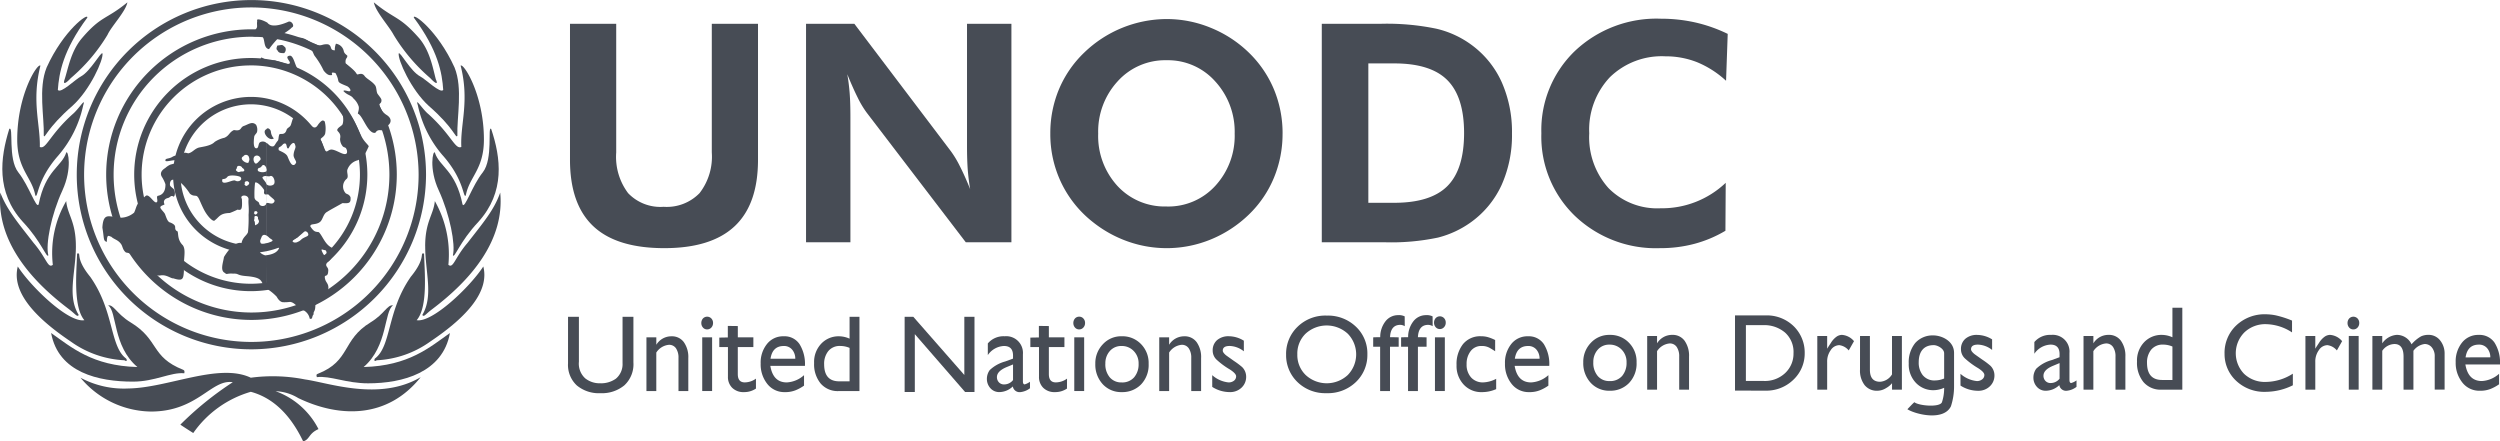 <svg xmlns="http://www.w3.org/2000/svg" viewBox="0 0 336.41 59.404"><defs><style>.a97f1acc-2ae0-49f4-b613-b1d4cd25c1bd,.fa17d707-6fd2-4df6-a9f6-6511c0517ac4{fill:#474c55;}.a97f1acc-2ae0-49f4-b613-b1d4cd25c1bd{fill-rule:evenodd;}</style></defs><g id="bf21bbea-72fa-40b8-984a-c0b7e54be3fa" data-name="Capa 2"><g id="a0b3a5bf-c9ea-46ac-b69d-60be31c31b7b" data-name="Capa 1"><path class="fa17d707-6fd2-4df6-a9f6-6511c0517ac4" d="M102,3.2V21.5q0,5.99-3.141,8.94T89.4,33.392q-6.429,0-9.563-2.952T76.7,21.5V3.2h6.22V20.513a8.111,8.111,0,0,0,1.6,5.476A6,6,0,0,0,89.3,27.828a6.142,6.142,0,0,0,4.841-1.847,8.017,8.017,0,0,0,1.641-5.468V3.2Z"/><path class="fa17d707-6fd2-4df6-a9f6-6511c0517ac4" d="M108.464,32.6V3.2h6.5l12.962,17.111a13.428,13.428,0,0,1,1.231,2.04c.445.875.912,1.91,1.39,3.1q-.217-1.308-.322-2.59c-.063-.858-.1-1.931-.1-3.214V3.2H136.1V32.6h-6.141L116.635,15.17a12.755,12.755,0,0,1-1.22-2.037c-.439-.877-.907-1.929-1.4-3.143.146.842.254,1.7.32,2.559s.1,1.954.1,3.264V32.6Z"/><path class="fa17d707-6fd2-4df6-a9f6-6511c0517ac4" d="M172.586,17.978a15.378,15.378,0,0,1-1.17,5.963,14.658,14.658,0,0,1-3.37,4.937,16.175,16.175,0,0,1-5.138,3.352,15.628,15.628,0,0,1-11.168.254,16.2,16.2,0,0,1-4.708-2.624,14.925,14.925,0,0,1-4.229-5.279,15.092,15.092,0,0,1-1.468-6.6,15.287,15.287,0,0,1,1.158-5.952,14.736,14.736,0,0,1,3.4-4.949,16.04,16.04,0,0,1,11.1-4.516,15.559,15.559,0,0,1,5.947,1.183,15.947,15.947,0,0,1,5.11,3.333,14.855,14.855,0,0,1,3.381,4.957,15.416,15.416,0,0,1,1.159,5.944m-15.6,9.806a8.552,8.552,0,0,0,6.563-2.8,9.934,9.934,0,0,0,2.59-7.014,10,10,0,0,0-2.621-7.023,8.511,8.511,0,0,0-6.532-2.845,8.6,8.6,0,0,0-6.594,2.837,9.979,9.979,0,0,0-2.619,7.031,9.944,9.944,0,0,0,2.578,7.033,8.643,8.643,0,0,0,6.635,2.777"/><path class="fa17d707-6fd2-4df6-a9f6-6511c0517ac4" d="M177.864,32.6V3.2h7.982a32.789,32.789,0,0,1,7.436.663,12.9,12.9,0,0,1,4.778,2.211,12.653,12.653,0,0,1,4.029,5.009,16.5,16.5,0,0,1,1.37,6.875,16.375,16.375,0,0,1-1.4,6.94,12.646,12.646,0,0,1-4.1,4.989,13.088,13.088,0,0,1-4.451,2.081,30.453,30.453,0,0,1-7.164.633h-8.483Zm6.265-5.311h3.476q4.918,0,7.161-2.25t2.247-7.129q0-4.86-2.247-7.121t-7.161-2.256h-3.476Z"/><path class="fa17d707-6fd2-4df6-a9f6-6511c0517ac4" d="M232.266,10.869a13.116,13.116,0,0,0-3.9-2.5,11.524,11.524,0,0,0-4.277-.792,10,10,0,0,0-7.454,2.81,10.281,10.281,0,0,0-2.78,7.551,10.244,10.244,0,0,0,2.58,7.361,9.207,9.207,0,0,0,7.033,2.727,12.449,12.449,0,0,0,8.751-3.426l-.039,6.453A16.39,16.39,0,0,1,228,32.812a17.76,17.76,0,0,1-4.607.58A15.778,15.778,0,0,1,211.9,29.027a14.815,14.815,0,0,1-4.488-11.094,14.751,14.751,0,0,1,4.5-11.06,15.993,15.993,0,0,1,11.6-4.355,20.954,20.954,0,0,1,4.6.5,20.26,20.26,0,0,1,4.376,1.542Z"/><path class="fa17d707-6fd2-4df6-a9f6-6511c0517ac4" d="M94.372,43.466a.919.919,0,0,1,.211-.6.782.782,0,0,1,1.134-.017.868.868,0,0,1,.234.626.889.889,0,0,1-.234.608.753.753,0,0,1-.563.244.722.722,0,0,1-.554-.244.9.9,0,0,1-.228-.616"/><path class="fa17d707-6fd2-4df6-a9f6-6511c0517ac4" d="M144.433,43.466a.916.916,0,0,1,.213-.6.738.738,0,0,1,.583-.252.726.726,0,0,1,.547.235.851.851,0,0,1,.234.626.871.871,0,0,1-.234.608.745.745,0,0,1-.56.244.726.726,0,0,1-.556-.244.909.909,0,0,1-.227-.616"/><path class="fa17d707-6fd2-4df6-a9f6-6511c0517ac4" d="M192.969,43.418a.916.916,0,0,1,.213-.6.775.775,0,0,1,1.128-.017.843.843,0,0,1,.234.625.855.855,0,0,1-.234.608.744.744,0,0,1-.559.245.723.723,0,0,1-.553-.245.894.894,0,0,1-.229-.617"/><path class="fa17d707-6fd2-4df6-a9f6-6511c0517ac4" d="M76.438,42.631H77.9v6.045a2.66,2.66,0,0,0,.855,2.24,3.11,3.11,0,0,0,1.946.661h.058a3.46,3.46,0,0,0,2.114-.617,2.546,2.546,0,0,0,.9-2.088V42.631h1.462v6.142a3.86,3.86,0,0,1-1.223,3.082A4.733,4.733,0,0,1,80.8,52.909a4.633,4.633,0,0,1-3.185-1.047,3.764,3.764,0,0,1-1.18-2.964Z"/><polygon class="fa17d707-6fd2-4df6-a9f6-6511c0517ac4" points="121.731 42.631 122.9 42.631 129.762 50.457 129.764 50.457 129.764 42.631 131.131 42.631 131.131 52.75 129.868 52.75 123.103 44.966 123.102 44.966 123.102 52.75 121.731 52.75 121.731 42.631"/><path class="fa17d707-6fd2-4df6-a9f6-6511c0517ac4" d="M173.062,47.689A5.047,5.047,0,0,1,174.575,44a5.338,5.338,0,0,1,3.96-1.533,5.429,5.429,0,0,1,3.912,1.484A4.937,4.937,0,0,1,184,47.689a5,5,0,0,1-1.543,3.717,5.419,5.419,0,0,1-3.962,1.5,5.349,5.349,0,0,1-3.91-1.5,5.005,5.005,0,0,1-1.521-3.721m1.51,0a3.734,3.734,0,0,0,1.127,2.782,4.166,4.166,0,0,0,5.664-.007,3.982,3.982,0,0,0,0-5.55,4.193,4.193,0,0,0-5.674-.013,3.725,3.725,0,0,0-1.117,2.788"/><path class="fa17d707-6fd2-4df6-a9f6-6511c0517ac4" d="M86.987,52.62V45.394h1.33v1a2.364,2.364,0,0,1,2.052-1.14,1.964,1.964,0,0,1,1.652.789,3.457,3.457,0,0,1,.6,2.146V52.62H91.3V48.172a2.219,2.219,0,0,0-.335-1.3A1.1,1.1,0,0,0,90,46.4a2.254,2.254,0,0,0-1.686,1.043V52.62Z"/><rect class="fa17d707-6fd2-4df6-a9f6-6511c0517ac4" x="94.495" y="45.393" width="1.33" height="7.226"/><path class="fa17d707-6fd2-4df6-a9f6-6511c0517ac4" d="M96.793,46.546l0-1.117,1.146-.021,0-1.551,1.356.018h-.011v1.519h2.092V46.7H99.281v3.641c0,.745.31,1.115.938,1.115a2.591,2.591,0,0,0,1.505-.505l0,1.336a2.812,2.812,0,0,1-1.624.477,2.128,2.128,0,0,1-1.572-.579,2.031,2.031,0,0,1-.574-1.486v-4H96.793Z"/><path class="fa17d707-6fd2-4df6-a9f6-6511c0517ac4" d="M138.648,46.546l0-1.117,1.148-.021,0-1.551,1.353.018h-.01v1.519h2.094V46.7h-2.094v3.641c0,.745.312,1.115.935,1.115a2.61,2.61,0,0,0,1.51-.505l-.007,1.336a2.8,2.8,0,0,1-1.622.477,2.126,2.126,0,0,1-1.571-.579,2.019,2.019,0,0,1-.573-1.486v-4h-1.163Z"/><path class="fa17d707-6fd2-4df6-a9f6-6511c0517ac4" d="M108.194,50.481v1.411a5.639,5.639,0,0,1-1.122.616,3.693,3.693,0,0,1-1.457.257,2.9,2.9,0,0,1-2.362-1.1,4.216,4.216,0,0,1-.894-2.746,3.977,3.977,0,0,1,.852-2.633,2.746,2.746,0,0,1,2.242-1.034,2.428,2.428,0,0,1,2.126,1.042,5.036,5.036,0,0,1,.737,2.936h-4.658c.249,1.484.984,2.23,2.211,2.23a3.773,3.773,0,0,0,2.325-.977m-1.177-2.211a1.861,1.861,0,0,0-.415-1.213,1.4,1.4,0,0,0-1.136-.5q-1.522,0-1.782,1.713Z"/><path class="fa17d707-6fd2-4df6-a9f6-6511c0517ac4" d="M114.322,45.568V42.626h1.33v10h-2.808a3.025,3.025,0,0,1-2.417-1.023,4.073,4.073,0,0,1-.876-2.749,3.559,3.559,0,0,1,.962-2.611,3.193,3.193,0,0,1,2.393-.99,3.507,3.507,0,0,1,1.416.32m-3.422,3.44q0,2.3,2.029,2.3h1.393v-4.5a3.193,3.193,0,0,0-1.227-.258,1.973,1.973,0,0,0-1.633.686,2.7,2.7,0,0,0-.562,1.765"/><path class="fa17d707-6fd2-4df6-a9f6-6511c0517ac4" d="M136.318,47.849c0-.864-.405-1.291-1.215-1.291a2.767,2.767,0,0,0-2.178,1.226V46.213a2.766,2.766,0,0,1,2.269-.964,2.248,2.248,0,0,1,2.453,2.429v3.633c0,.274.078.413.243.413a2.276,2.276,0,0,0,.705-.352l.007.871a2.559,2.559,0,0,1-1.293.522A.916.916,0,0,1,136.29,52a2.667,2.667,0,0,1-1.8.761,1.567,1.567,0,0,1-1.216-.522A1.839,1.839,0,0,1,132.8,51a2,2,0,0,1,.383-1.2,4.864,4.864,0,0,1,2.072-1.156l1.06-.387Zm0,1.191-.823.34c-.894.368-1.344.818-1.344,1.362a1,1,0,0,0,.269.706.928.928,0,0,0,.706.283,1.52,1.52,0,0,0,1.192-.587Z"/><rect class="fa17d707-6fd2-4df6-a9f6-6511c0517ac4" x="144.559" y="45.393" width="1.33" height="7.226"/><path class="fa17d707-6fd2-4df6-a9f6-6511c0517ac4" d="M147.39,48.95a3.667,3.667,0,0,1,1.015-2.625,3.339,3.339,0,0,1,2.547-1.076,3.462,3.462,0,0,1,2.58,1.043,3.622,3.622,0,0,1,1.033,2.658,3.785,3.785,0,0,1-1.026,2.788,3.5,3.5,0,0,1-2.587,1.026A3.359,3.359,0,0,1,148.39,51.7a3.881,3.881,0,0,1-1-2.748m1.35-.021a2.713,2.713,0,0,0,.6,1.852,2.018,2.018,0,0,0,1.581.678,2.111,2.111,0,0,0,1.694-.69,2.68,2.68,0,0,0,.6-1.819,2.356,2.356,0,0,0-.662-1.723,2.186,2.186,0,0,0-1.629-.67,2.014,2.014,0,0,0-1.581.678,2.45,2.45,0,0,0-.6,1.694"/><path class="fa17d707-6fd2-4df6-a9f6-6511c0517ac4" d="M155.992,52.62V45.394h1.33v1a2.361,2.361,0,0,1,2.048-1.14,1.968,1.968,0,0,1,1.655.789,3.451,3.451,0,0,1,.6,2.146V52.62H160.3V48.172a2.211,2.211,0,0,0-.335-1.3,1.1,1.1,0,0,0-.958-.474,2.243,2.243,0,0,0-1.684,1.043V52.62Z"/><path class="fa17d707-6fd2-4df6-a9f6-6511c0517ac4" d="M163.12,50.482a3.881,3.881,0,0,0,2.195.977,1.147,1.147,0,0,0,.732-.229.73.73,0,0,0,.291-.594c0-.248-.278-.551-.831-.912a10.272,10.272,0,0,1-1.77-1.3,1.671,1.671,0,0,1-.552-1.24,1.789,1.789,0,0,1,.592-1.418,2.341,2.341,0,0,1,1.6-.52,3.9,3.9,0,0,1,2,.6v1.427a3.235,3.235,0,0,0-1.905-.719c-.623,0-.932.207-.932.631,0,.171.152.384.451.633q.149.109,1.043.744a10.77,10.77,0,0,1,1.109.829,1.821,1.821,0,0,1,.545,1.3,1.97,1.97,0,0,1-.626,1.479,2.205,2.205,0,0,1-1.582.593,4.388,4.388,0,0,1-2.356-.7Z"/><path class="fa17d707-6fd2-4df6-a9f6-6511c0517ac4" d="M184.783,45.394s.428-.02.946-.02a3.427,3.427,0,0,1,.687-2.112,2.136,2.136,0,0,1,1.705-.855,1.77,1.77,0,0,1,.9.166l.008,1.323a1.18,1.18,0,0,0-.591-.183c-.873,0-1.34.556-1.389,1.661.477,0,1.164.02,1.164.02v1.264h-1.169V52.62h-1.328V46.658h-.935Z"/><path class="fa17d707-6fd2-4df6-a9f6-6511c0517ac4" d="M188.538,45.394s.426-.02.945-.02a3.426,3.426,0,0,1,.686-2.112,2.136,2.136,0,0,1,1.707-.855,1.773,1.773,0,0,1,.9.166l.01,1.323a1.219,1.219,0,0,0-.595-.183c-.875,0-1.34.556-1.39,1.661.476,0,1.165.02,1.165.02v1.264H190.8V52.62h-1.328V46.658h-.933Z"/><rect class="fa17d707-6fd2-4df6-a9f6-6511c0517ac4" x="193.093" y="45.393" width="1.33" height="7.226"/><path class="fa17d707-6fd2-4df6-a9f6-6511c0517ac4" d="M201.331,50.971l0,1.39a4.713,4.713,0,0,1-1.934.405,3.2,3.2,0,0,1-2.437-1.015,3.644,3.644,0,0,1-.96-2.627,4.338,4.338,0,0,1,.857-2.806,2.974,2.974,0,0,1,2.45-1.07,3.223,3.223,0,0,1,.937.127,5.713,5.713,0,0,1,.949.381l0,1.51c-.169-.116-.408-.262-.717-.444a2.127,2.127,0,0,0-1.1-.265,1.765,1.765,0,0,0-1.486.7,2.759,2.759,0,0,0-.537,1.75,2.544,2.544,0,0,0,.611,1.793,2.107,2.107,0,0,0,1.613.657,4.028,4.028,0,0,0,1.764-.488"/><path class="fa17d707-6fd2-4df6-a9f6-6511c0517ac4" d="M208.357,50.481v1.411a5.654,5.654,0,0,1-1.124.616,3.679,3.679,0,0,1-1.453.257,2.894,2.894,0,0,1-2.364-1.1,4.218,4.218,0,0,1-.9-2.746,4.014,4.014,0,0,1,.849-2.633,2.765,2.765,0,0,1,2.245-1.034,2.439,2.439,0,0,1,2.13,1.042,5.036,5.036,0,0,1,.735,2.936h-4.658c.247,1.484.985,2.23,2.213,2.23a3.777,3.777,0,0,0,2.323-.977m-1.18-2.211a1.865,1.865,0,0,0-.413-1.213,1.4,1.4,0,0,0-1.137-.5q-1.517,0-1.78,1.713Z"/><path class="fa17d707-6fd2-4df6-a9f6-6511c0517ac4" d="M233.469,52.564V42.445h4.03a5.18,5.18,0,0,1,3.918,1.5,4.962,4.962,0,0,1,1.431,3.562,4.854,4.854,0,0,1-1.5,3.57,5.207,5.207,0,0,1-3.849,1.489Zm1.464-1.3h2.427a3.958,3.958,0,0,0,2.872-1.076,3.558,3.558,0,0,0,1.109-2.65,3.5,3.5,0,0,0-1.136-2.785,4.324,4.324,0,0,0-2.969-1h-2.3Z"/><path class="fa17d707-6fd2-4df6-a9f6-6511c0517ac4" d="M308.425,43.136v1.593a6.616,6.616,0,0,0-3.486-1.108,4.068,4.068,0,0,0-2.925,1.108,3.98,3.98,0,0,0-.039,5.575,4.035,4.035,0,0,0,2.933,1.089,6.85,6.85,0,0,0,3.627-1.11l0,1.562a8.279,8.279,0,0,1-3.587.88,5.515,5.515,0,0,1-4.082-1.519,4.9,4.9,0,0,1-1.521-3.576,5.07,5.07,0,0,1,1.573-3.84,5.559,5.559,0,0,1,4-1.5,7.468,7.468,0,0,1,1.289.138,13.425,13.425,0,0,1,2.22.712"/><path class="fa17d707-6fd2-4df6-a9f6-6511c0517ac4" d="M213.05,48.766a3.67,3.67,0,0,1,1.014-2.625,3.35,3.35,0,0,1,2.548-1.076,3.457,3.457,0,0,1,2.578,1.045,3.6,3.6,0,0,1,1.034,2.656,3.778,3.778,0,0,1-1.027,2.787,3.487,3.487,0,0,1-2.585,1.027,3.355,3.355,0,0,1-2.561-1.068,3.873,3.873,0,0,1-1-2.746m1.351-.021A2.716,2.716,0,0,0,215,50.6a2.014,2.014,0,0,0,1.58.678,2.118,2.118,0,0,0,1.7-.689,2.693,2.693,0,0,0,.595-1.82,2.354,2.354,0,0,0-.66-1.724,2.191,2.191,0,0,0-1.632-.67,2.005,2.005,0,0,0-1.58.679,2.456,2.456,0,0,0-.6,1.694"/><path class="fa17d707-6fd2-4df6-a9f6-6511c0517ac4" d="M221.652,52.435V45.21h1.328V46.2a2.364,2.364,0,0,1,2.054-1.138,1.965,1.965,0,0,1,1.65.789,3.465,3.465,0,0,1,.6,2.146v4.435H225.96V47.989a2.217,2.217,0,0,0-.335-1.3,1.1,1.1,0,0,0-.96-.474,2.241,2.241,0,0,0-1.685,1.043v5.176Z"/><path class="fa17d707-6fd2-4df6-a9f6-6511c0517ac4" d="M244.543,52.435V45.21h1.327v1.715c.091-.157.26-.421.512-.8a2.836,2.836,0,0,1,.77-.834,1.317,1.317,0,0,1,.706-.228,2.336,2.336,0,0,1,1.624.846l-.71,1.248a1.975,1.975,0,0,0-1.273-.712,1.4,1.4,0,0,0-1.14.659,2.6,2.6,0,0,0-.489,1.608v3.721Z"/><path class="fa17d707-6fd2-4df6-a9f6-6511c0517ac4" d="M250.293,45.21h1.329v4.55q0,1.613,1.373,1.611a2.033,2.033,0,0,0,1.6-.988V45.21h1.331v7.224H254.6v-.868a2.794,2.794,0,0,1-.792.652,2.276,2.276,0,0,1-1.193.363,2.1,2.1,0,0,1-1.7-.753,3.206,3.206,0,0,1-.625-2.1Z"/><path class="fa17d707-6fd2-4df6-a9f6-6511c0517ac4" d="M263.807,50.3a3.91,3.91,0,0,0,2.2.976,1.109,1.109,0,0,0,.725-.231.719.719,0,0,0,.292-.592c0-.247-.276-.552-.83-.908a10.623,10.623,0,0,1-1.771-1.3,1.674,1.674,0,0,1-.546-1.24,1.793,1.793,0,0,1,.589-1.418,2.334,2.334,0,0,1,1.6-.52,3.9,3.9,0,0,1,2,.6V47.09a3.234,3.234,0,0,0-1.9-.718c-.625,0-.935.206-.935.631,0,.172.151.385.45.634.1.076.445.32,1.044.743a10.2,10.2,0,0,1,1.109.833,1.8,1.8,0,0,1,.546,1.3,1.974,1.974,0,0,1-.626,1.479,2.2,2.2,0,0,1-1.582.593,4.37,4.37,0,0,1-2.359-.7Z"/><path class="fa17d707-6fd2-4df6-a9f6-6511c0517ac4" d="M277.145,47.665q0-1.293-1.215-1.293a2.78,2.78,0,0,0-2.18,1.229V46.029a2.77,2.77,0,0,1,2.266-.964,2.247,2.247,0,0,1,2.458,2.429v3.632c0,.275.08.413.238.413a2.236,2.236,0,0,0,.712-.351l0,.869a2.525,2.525,0,0,1-1.3.524.913.913,0,0,1-1.014-.759,2.675,2.675,0,0,1-1.8.759,1.55,1.55,0,0,1-1.215-.524,1.814,1.814,0,0,1-.471-1.243,2.011,2.011,0,0,1,.383-1.2,4.825,4.825,0,0,1,2.07-1.156l1.062-.388Zm0,1.191-.823.345q-1.346.541-1.344,1.359a.993.993,0,0,0,.266.7.933.933,0,0,0,.709.283,1.527,1.527,0,0,0,1.192-.587Z"/><path class="fa17d707-6fd2-4df6-a9f6-6511c0517ac4" d="M280.367,52.435V45.21h1.326V46.2a2.368,2.368,0,0,1,2.054-1.138,1.968,1.968,0,0,1,1.651.789A3.459,3.459,0,0,1,286,48v4.435h-1.33V47.989a2.217,2.217,0,0,0-.335-1.3,1.1,1.1,0,0,0-.957-.474,2.252,2.252,0,0,0-1.688,1.043v5.176Z"/><path class="fa17d707-6fd2-4df6-a9f6-6511c0517ac4" d="M292.33,45.386V41.41h1.332V52.435h-2.811a3.017,3.017,0,0,1-2.416-1.021,4.079,4.079,0,0,1-.87-2.749,3.57,3.57,0,0,1,.956-2.611,3.2,3.2,0,0,1,2.391-.99,3.5,3.5,0,0,1,1.418.322m-3.419,3.437q0,2.3,2.024,2.307h1.395v-4.5a3.243,3.243,0,0,0-1.226-.259,1.988,1.988,0,0,0-1.635.688,2.7,2.7,0,0,0-.558,1.764"/><path class="fa17d707-6fd2-4df6-a9f6-6511c0517ac4" d="M260.2,52.505a3.191,3.191,0,0,1-2.393-.993,3.559,3.559,0,0,1-.959-2.609,4.074,4.074,0,0,1,.874-2.748,3.134,3.134,0,0,1,2.416-1.022c1.158,0,2.808.757,2.808,2.351v4.449a8.549,8.549,0,0,1-.423,2.744c-1,2.036-4.815,1.064-5.857.389.375-.377.554-.6.938-.945.577.482,3.394.734,3.708.013a5.879,5.879,0,0,0,.3-1.954,3.476,3.476,0,0,1-1.416.325m-1.445-2a1.992,1.992,0,0,0,1.634.688,3.2,3.2,0,0,0,1.227-.26V47.545c0-.655-.958-1.117-1.395-1.1-1.247-.013-2.026.768-2.026,2.3a2.708,2.708,0,0,0,.56,1.764"/><path class="fa17d707-6fd2-4df6-a9f6-6511c0517ac4" d="M310.228,52.435V45.21h1.327v1.715c.089-.157.258-.421.51-.8a2.864,2.864,0,0,1,.771-.834,1.328,1.328,0,0,1,.707-.228,2.325,2.325,0,0,1,1.622.846l-.707,1.248a1.975,1.975,0,0,0-1.273-.712,1.4,1.4,0,0,0-1.141.659,2.6,2.6,0,0,0-.489,1.608v3.721Z"/><rect class="fa17d707-6fd2-4df6-a9f6-6511c0517ac4" x="316.062" y="45.209" width="1.328" height="7.225"/><path class="fa17d707-6fd2-4df6-a9f6-6511c0517ac4" d="M319.238,45.21h1.328V46.2a2.594,2.594,0,0,1,1.941-1.138,2.184,2.184,0,0,1,2,1.268,4.848,4.848,0,0,1,1.284-1.071,2.367,2.367,0,0,1,.94-.2,1.96,1.96,0,0,1,1.625.751,2.8,2.8,0,0,1,.6,1.813v4.805h-1.331V47.993a1.839,1.839,0,0,0-.392-1.249,1.219,1.219,0,0,0-.959-.452,2.209,2.209,0,0,0-1.515.912v5.23h-1.328V47.993c0-1.132-.409-1.7-1.221-1.7a2.055,2.055,0,0,0-1.644.912v5.23h-1.328Z"/><path class="fa17d707-6fd2-4df6-a9f6-6511c0517ac4" d="M336.286,50.3V51.71a5.731,5.731,0,0,1-1.122.616,3.7,3.7,0,0,1-1.451.255,2.887,2.887,0,0,1-2.366-1.1,4.218,4.218,0,0,1-.9-2.742A4.016,4.016,0,0,1,331.3,46.1a2.772,2.772,0,0,1,2.243-1.034,2.442,2.442,0,0,1,2.132,1.042,5.049,5.049,0,0,1,.735,2.934h-4.658q.371,2.229,2.213,2.232a3.786,3.786,0,0,0,2.321-.975m-1.179-2.213a1.853,1.853,0,0,0-.411-1.212,1.4,1.4,0,0,0-1.135-.5c-1.017,0-1.609.573-1.783,1.715Z"/><path class="fa17d707-6fd2-4df6-a9f6-6511c0517ac4" d="M315.894,43.468a.9.9,0,0,1,.213-.6.776.776,0,0,1,1.13-.016.854.854,0,0,1,.232.627.864.864,0,0,1-.232.606.755.755,0,0,1-.563.244.729.729,0,0,1-.554-.244.9.9,0,0,1-.226-.617"/><path class="fa17d707-6fd2-4df6-a9f6-6511c0517ac4" d="M33.821,47.007A23.5,23.5,0,1,1,57.329,23.5,23.565,23.565,0,0,1,33.821,47.007ZM33.821,1A22.506,22.506,0,1,0,56.33,23.5,22.562,22.562,0,0,0,33.821,1Z"/><path class="fa17d707-6fd2-4df6-a9f6-6511c0517ac4" d="M33.821,43.05A19.553,19.553,0,1,1,53.394,23.5,19.574,19.574,0,0,1,33.821,43.05Zm0-38.107A18.555,18.555,0,1,0,52.4,23.5,18.575,18.575,0,0,0,33.821,4.943Z"/><path class="fa17d707-6fd2-4df6-a9f6-6511c0517ac4" d="M33.823,39.18A15.687,15.687,0,1,1,49.433,23.5,15.7,15.7,0,0,1,33.823,39.18Zm0-30.376A14.689,14.689,0,1,0,48.435,23.5,14.7,14.7,0,0,0,33.823,8.8Z"/><path class="fa17d707-6fd2-4df6-a9f6-6511c0517ac4" d="M33.821,34.018A10.489,10.489,0,1,1,44.268,23.5,10.527,10.527,0,0,1,33.821,34.018Zm0-19.98a9.491,9.491,0,1,0,9.448,9.46A9.5,9.5,0,0,0,33.821,14.038Z"/><line class="fa17d707-6fd2-4df6-a9f6-6511c0517ac4" x1="33.822" y1="0.501" x2="33.822" y2="46.664"/><line class="fa17d707-6fd2-4df6-a9f6-6511c0517ac4" x1="17.429" y1="7.097" x2="50.153" y2="39.891"/><line class="fa17d707-6fd2-4df6-a9f6-6511c0517ac4" x1="10.682" y1="23.497" x2="56.989" y2="23.497"/><line class="fa17d707-6fd2-4df6-a9f6-6511c0517ac4" x1="17.429" y1="39.891" x2="50.153" y2="7.097"/><path class="a97f1acc-2ae0-49f4-b613-b1d4cd25c1bd" d="M37.321,6.129c-.08.211-.207.492.016.642.156.349.395.387.9.375A.658.658,0,0,0,38.4,6.4c-.489-.494-.393-.332-1.082-.273"/><path class="a97f1acc-2ae0-49f4-b613-b1d4cd25c1bd" d="M38.73,2.96c.508-.293.97.587.56.722-.425.461-1.055.743-1.664,1.266A12.475,12.475,0,0,0,36.2,6.613c-.732-.12-.534-1.184-.825-1.593-.284-.387-1.027.105-1.44-.213,0-.678.405-.564.644-1.133.053-.2-.039-.47.039-.87-.174-.291.411-.28,1.354.24.6.836,2.344.088,2.756-.084"/><path class="a97f1acc-2ae0-49f4-b613-b1d4cd25c1bd" d="M42.348,5.887c.927.464.9-.011,1.8.077.6.236.149.806.912.806a1.926,1.926,0,0,1,.146-.887,1.258,1.258,0,0,1,1.057,1.011c.079.313.286.418.474.6.03.379-.312.275-.227,1.028.327.275,1.356,1.047,1.5,1.478.168.11.673-.329,1.057.235.288.387.995.685,1.419,1.26.207.3.143.878.325,1.137.28.4.56.668.517.9,0,.432-.373.369-.24.661A2.122,2.122,0,0,0,52,15.455c.727.435.744,1.086.08,1.515-.5,1.123-1.046.068-1.574.9-.98.209-1.671-2.262-2.312-2.554-.128-.041.158-.438.083-.955a2.434,2.434,0,0,0-.709-1.1c-.338-.49-.731-.387-1.333-.976-.067-.244.532-.008.74,0,.416.011.04-.556-.3-.7-1.7-.683-.787-.421-1.536-1.756-.987-.246-.047.362-.71.281-.064.015-.4.008-.88-.619a10.7,10.7,0,0,0-1.136-1.878c-.243-.265-.288-.74-.566-.935a13.393,13.393,0,0,1-1.927-1.549c1.122-.306,1.81.762,2.424.762"/><path class="a97f1acc-2ae0-49f4-b613-b1d4cd25c1bd" d="M36.851,18.622c-.635.473-1.72-.912-1-1.236.149-.288.575,0,.605.358a1.484,1.484,0,0,0,.391.878"/><path class="a97f1acc-2ae0-49f4-b613-b1d4cd25c1bd" d="M26.005,58.269a14.289,14.289,0,0,1,7.745-5.547c2.819.761,5.238,2.884,7.05,6.682.921-.3.7-1.059,2.057-1.663a10.473,10.473,0,0,0-5.771-5.1,6.282,6.282,0,0,1,3.045.924c5.535,2.662,11.994,2.807,16.481-2.813-5.547,3.276-12.386.75-15.568.307a22.259,22.259,0,0,0-7.294-.232c-4.3-2.044-11.151,1.369-16.464,1.448a12.367,12.367,0,0,1-6.457-1.448,12.538,12.538,0,0,0,9.481,4.552c6.3,0,8.132-4.406,11.014-3.946a43.474,43.474,0,0,0-7.055,5.708c.3.221,1.736,1.13,1.736,1.13"/><path class="a97f1acc-2ae0-49f4-b613-b1d4cd25c1bd" d="M49.85,43.388c-3.868,2.356-2.648,5.165-7.067,6.905-.232.084-.232.157-.146.457,1.822-.213,3.945.832,6.9.832,4.638,0,10.042-1.439,11.009-6.769-2.713,1.913-5.532,4.417-11.612,4.576,3.271-2.808,2.736-7.514,3.96-8.293-.771-.143-1.145,1.148-3.045,2.292"/><path class="a97f1acc-2ae0-49f4-b613-b1d4cd25c1bd" d="M55.242,37.3c-3.181,4.578-2.568,9.284-4.787,10.942-.15.238-.074.462.232.238A13.429,13.429,0,0,0,57.9,45.96c5.086-3.411,7.966-6.817,7.136-10.1-1.83,2.817-6.912,7.611-8.967,7.224,1.531-1.757,1.065-6.452.995-8.959-.678-.167.38.517-1.826,3.169"/><path class="a97f1acc-2ae0-49f4-b613-b1d4cd25c1bd" d="M57.217,33.137c0,3.5,1.136,6.674-.389,9.25.239.311.389-.069,1.3-.76,5.231-3.941,9.8-9.262,9.183-15.711-.831,2.359-2.273,4.023-4.4,6.771-1.749,2.042-1.9,3.487-2.575,2.949a14.565,14.565,0,0,0-1.824-8.579c-.164,1.835-1.3,2.723-1.3,6.08"/><path class="a97f1acc-2ae0-49f4-b613-b1d4cd25c1bd" d="M59.038,25.612c1.508,3.281,2.271,7.3,1.905,8.746.224.446.912-1.83,3.422-4.493,3.645-4.024,3.032-8.647,1.728-12.518-.518-.464.307,4.023-1.128,5.846-1.452,1.812-2.435,5-2.725,4.31-.931-4.614-3.118-5.056-3.723-6.973-.237-.371-.842,2.134.521,5.082"/><path class="a97f1acc-2ae0-49f4-b613-b1d4cd25c1bd" d="M59.581,20.916c2.949,3.336,2.724,5.842,3.1,5.382.458-2.5,2.437-3.49,2.437-7.519,0-6.07-2.753-10.323-3.133-9.946,1.221,4.8-.073,7.906.094,10.94-.837.385-1.315-1.592-4.409-4.4-.847-.683-1.829-2.364-1.447-1.226a15.094,15.094,0,0,0,3.353,6.768"/><path class="a97f1acc-2ae0-49f4-b613-b1d4cd25c1bd" d="M57.675,14.229c3.491,3.037,3.634,4.483,3.873,4.038-.091-2.51.757-6.382-.382-9.185-2.275-5.017-5.693-7.464-5.472-6.7,3.274,4.414,3.8,7.45,3.947,9.717-.361.544-2.351-1.433-3.107-1.823-1.292-.689-2.658-3.328-2.881-3.1-.152.832,1.67,4.923,4.022,7.051"/><path class="a97f1acc-2ae0-49f4-b613-b1d4cd25c1bd" d="M57.9,10.514c.613.673,1.133.985.748.154-.373-1.374-.748-3.716-2.19-5.467C53.724,2.081,53.2,2.688,50.305.317c.234,1.244,2.045,3.206,2.658,4.365A23.969,23.969,0,0,0,57.9,10.514"/><path class="a97f1acc-2ae0-49f4-b613-b1d4cd25c1bd" d="M17.587,43.388c3.87,2.356,2.652,4.624,7.059,6.372.155.076.223.149.155.469-1.826-.169-3.946,1.125-6.91,1.125-4.631,0-10.032-1.211-11.012-6.541,2.733,1.913,5.535,4.417,11.612,4.576-3.337-2.808-2.733-7.514-3.94-8.293.749-.143,1.139,1.148,3.036,2.292"/><path class="a97f1acc-2ae0-49f4-b613-b1d4cd25c1bd" d="M12.178,37.3c3.2,4.578,2.589,9.284,4.786,10.942.18.238.1.462-.213.238A13.455,13.455,0,0,1,9.524,45.96c-5.078-3.411-7.969-6.817-7.13-10.1,1.834,2.817,6.848,7.611,8.959,7.224-1.513-1.757-1.064-6.452-.98-8.959.684-.167-.387.517,1.805,3.169"/><path class="a97f1acc-2ae0-49f4-b613-b1d4cd25c1bd" d="M10.212,33.137c0,3.5-1.216,6.674.384,9.25-.223.311-.384-.069-1.286-.76C4.057,37.686-.485,32.365.042,25.916c.912,2.359,2.352,4.023,4.48,6.771,1.753,2.042,1.9,3.487,2.588,2.949a13.9,13.9,0,0,1,1.8-8.579c.158,1.835,1.3,2.723,1.3,6.08"/><path class="a97f1acc-2ae0-49f4-b613-b1d4cd25c1bd" d="M8.406,25.612c-1.526,3.281-2.294,7.3-1.9,8.746-.231.446-.92-1.83-3.422-4.493C-.571,25.841.04,21.218,1.248,17.347c.62-.464-.228,4.023,1.219,5.846S4.9,28.19,5.2,27.5c.91-4.614,3.111-5.056,3.713-6.973.236-.371.847,2.134-.509,5.082"/><path class="a97f1acc-2ae0-49f4-b613-b1d4cd25c1bd" d="M7.858,20.916C4.9,24.252,5.127,26.758,4.753,26.3c-.465-2.5-2.435-3.49-2.435-7.519,0-6.07,2.733-10.323,3.121-9.946-1.211,4.8,0,7.906-.081,10.94.842.385,1.293-1.592,4.4-4.4.834-.683,1.816-2.364,1.444-1.226a15.214,15.214,0,0,1-3.348,6.768"/><path class="a97f1acc-2ae0-49f4-b613-b1d4cd25c1bd" d="M9.762,14.229c-3.487,3.037-3.72,4.483-3.873,4.038.083-2.51-.762-6.382.386-9.185,2.269-5.017,5.687-7.464,5.469-6.7C8.47,6.8,7.944,9.834,7.783,12.1c.392.544,2.363-1.433,3.119-1.823,1.276-.689,2.658-3.328,2.888-3.1.158.832-1.672,4.923-4.028,7.051"/><path class="a97f1acc-2ae0-49f4-b613-b1d4cd25c1bd" d="M9.524,10.514c-.61.673-1.117.985-.824.154.45-1.374.824-3.716,2.274-5.467,2.648-3.12,3.281-2.513,6.17-4.884C16.909,1.561,15,3.523,14.471,4.682a23.545,23.545,0,0,1-4.947,5.832"/><path class="a97f1acc-2ae0-49f4-b613-b1d4cd25c1bd" d="M35.826,38.784a3.842,3.842,0,0,0,.336.234,6.543,6.543,0,0,1,1.07.907c.19.358.5.742.874.742a5.427,5.427,0,0,0,.89-.041c.7.016,1.136.993,1.9,1.153a1.572,1.572,0,0,1,.779,1.1c.457.151.253-.346.535-.584-.078-.453.227-.266.227-1.251.322-.454,1.442-.906,1.743-2.153.088-.829-.421-.829-.475-1.6-.014-.354.421.028.459-.775.1-.644-.511-.589-.163-1.2.59-.379.873-.837.663-1.975-.959-.47-1.219-1.542-1.757-2.1-.421-.076-.6.039-1.133-.749-.142-.462.684-.171,1.265-.608.419-.312.435-1.11,1-1.387.3-.208,1.575-.892,2.045-1.167.891.054,1.154.024,1.083-.8-.244-.485-.567-.368-.712-.6a1.339,1.339,0,0,1,.2-1.869c.323-.29-.069-.93.118-1.3a1.968,1.968,0,0,1,1.338-1.186c.842-.292,1.179-1.19,1.506-1.874v-.007c-.02-.183-.633-.617-1.005-1.411-.628-1.307-1.52-3.332-1.975-3.093a18.012,18.012,0,0,0-4.664-4.58,11.088,11.088,0,0,0-1.759-.94c-.186-.084-.155-.37-.313-.67-.261-.52-.461-1.554-.912-1.508-.863.122.316.866-.058,1.071-.358.2-1.8-.5-2.128-.444a2.115,2.115,0,0,1-.972-.086v.631c.328.12.864-.089,1.261.081.694.27.985-.036,1.636.423a4.988,4.988,0,0,0,1.13.449,11.48,11.48,0,0,1,1.845.97c1.084.7,1.9.951,2.463,2,.315.554,1.355,1.055,1.708,2.032.537,1.423.234,2.141.176,2.177-.216.223-.556.367-.66.642s.562.372.374,1.226a1.513,1.513,0,0,0,.307.959c.145.244.432.169.515.379a.79.79,0,0,1,.1.579c-.262.476-1.193-.291-1.914-.439-.518-.113-.707.348-.9.211-.361-.259-.486-1.192-.7-1.486-.2-.258.437-.364.583-.884a3.789,3.789,0,0,0-.076-1.7s.135.188-.078,0c-.211-.21-.488.112-.71.373-.168.2-.321.639-.742.454-.46-.208-1.276-1.567-2.3-1.494-.473.026-.517.683-.711,1.19-.128.346-.494.376-.574.668-.253.849-.9.385-.99.65-.13.381-.055.654-.211.834-.429.491-.382.828-.834.727-.252-.045-.4-.284-.595-.416a.784.784,0,0,1-.094-.036V31.681a1.739,1.739,0,0,1,.39.306c.3.267.65.317.3.515a3.015,3.015,0,0,1-.689.226Zm-17.769-10.2c.273-.54.281-1.1.793-1.491.284-.208.478-.52.746-.725.455-.385,1.128,1.062,1.488.847.253-.145-.143-.806.185-.871.452-.082,1.026-.431.992-1.559a4.82,4.82,0,0,0-.486-1c-.145-.249-.3-.707.469-1.18a2.553,2.553,0,0,1,.662-.444c.428-.135.982-.184.793-.527-.115-.237-1.424.238-1.438-.013-.034-.309.274-.234.681-.392.18-.048.344-.208.6-.271.114-.039.35-.029.454-.08a2.175,2.175,0,0,0,.628-.247c.278-.154.38-.053.734,0,.539-.131.717-.489,1.242-.717.267-.146,1.727-.2,2.285-.817a3.925,3.925,0,0,1,1.311-.556c.688-.3.615-.726,1.29-1.043,1.071.194.785-.346,1.313-.546.615-.2,1.143-.687,1.668-.148a1.38,1.38,0,0,1,.122.95c-.06.213-.351.4-.382.647-.1.765-.1,1.5.249,1.552.406.054.249-.647.545-.814a.736.736,0,0,1,.829.076V31.681c-.275-.146-.537-.1-.66.29-.1.253-.241.479-.1.695.012.183.394.155.765.062v6.056c-.924-.816-.171-1.422-2.681-1.629-1.363-.11-.959-.367-1.779-.332-.917-.068-.811.194-1.118-.1-.68-.313-.208-1.451-.121-2.138,1-1.632,1.836-2.021,2.361-1.873.187-.85.684-.975.873-1.47a18.439,18.439,0,0,0,.08-2.331c.081-1.035-.06-1.466-.008-2.082.022-.711-1.29-.638-.893-.069.085,1.447-.068,1.567-.584,1.447a10.383,10.383,0,0,1-1.05.455c-1.335.028-1.429.556-2,.976-.184.3-.912-.42-1.4-1.3-.433-.8-.743-1.7-.889-1.806-.217-.368-.532-.008-1.069-.47a8.424,8.424,0,0,0-.679-.915c-1.093-1.241-1.756-1.038-1.9-.792a.846.846,0,0,0-.094.605c.122.242.494.39.585.657.135.4.044.772-.1.856-.374-.278-.455.106-.762.169-.626.142-.615.6-.462.847-.112.14-.6.174-.569.449.038.211.55.652.634.889.2.521.353,1.067.712,1.117,1.065.455.379.722.842,1.133.381,0-.076,1.033.839,1.928.475.688.052,1.777.145,3.45-.064,1.117-.145,1.408-1.432,1-.288.052-.909-.518-1.668-.4-.636.113-1-.145-1.963-.409-1.235-.838-1.165-1.7-1.778-2.027-.158-.505-.489-.554-.956-.639-.45-.346-.442-.83-.649-1.121-.422-.613-.947-.625-1.336-1.01-.3-.041-.569-.462-.59.7-.507-.138-.342-.429-.6-1.914.1-1.806.707-1.557,1.562-1.464a2.866,2.866,0,0,0,2.73-.579M35.826,8.027v.631a.061.061,0,0,1-.052-.026c-1.016-.605-.654-.78-.608-.9.013-.022.289.156.66.3m1.679,12.159c-.075-.53.12-.228.567-.771.062-.066.3-.2.412-.035s.084.544.263.593c.117.026.164-.236.361-.468.1-.117.229-.273.41-.273.144.017.213.289.252.5-.017.314-.228.546-.265,1.1-.036.424.443.865.326,1.083-.1.175-.188.268-.3.286-.27.029-.459-.207-.833-1.137-.206-.508-1.086-.746-1.193-.879m-4.628,4.619c-.082-.262.1.242.058-.212-.021-.229.426-.284.488-.123.218.109.073.369-.09.463-.322.176-.211.073-.456-.128m.546-2.906c-.363.121-1.315-.554-.67-.873a.41.41,0,0,1,.743.109c.114.351.06.407-.073.764m-3.5,2.571c-.13-.68.253-.119.678-.68.261-.356,1.9-.112,1.806.122.218.28-.295.641-.743.39-.322-.174-1.406.551-1.741.168m2.012-1.39c-.374-.283-.092-.215-.053-.551.053-.378.676-.189.712.053.3.15.447.5,0,.493-.37-.025-.4.183-.664,0m2.239,5.649c-.055-.2.065.182.037-.163,0-.172.321-.2.374-.081.156.081.023.265-.07.338-.234.109-.159.034-.341-.094m.037,1c-.053-.2.064-.179.028-.506,0-.177.286-.219.343-.1.226.026.091.206.159.357s.138.257.1.387c-.1.316-.3.327-.379.4-.245.207-.063-.406-.252-.538m.171-8.759c.5-.191.891.437.584.617-.225.247-.5.62-.7.308-.2-.272-.213-.792.12-.925m.969,1.266c.349-.2.735.71.447.849a1.25,1.25,0,0,1-1.031-.043.263.263,0,0,1,.145-.455c.3-.084.343-.364.439-.351m.954,1.483c.428-.236.743.562.615.947-.088.379-.964.449-1.1.017-.1-.314-.663-.75-.452-.881.356-.233.507-.03.941-.083m.615,3.417c-.3.6-.992-.094-1.112.3-.1.387-.865.39-.929-.047-.037-.361-.676-.29-.64-.971a11.968,11.968,0,0,1,.083-1.835c.221-.178.8.377,1.148.874.182.231-.057.436.131.657.119.137.423-.026.543.086.475.506.914.672.776.935m.645,6.23c-.2.51-.733.884-1.884,1-.47-.144-1.185-.6-.211-.7.7-.074,1.913-.606,2.095-.292M41.488,31.6c-.044.2-.307.228-.719.463-.242.132-.372.371-.669.464-.475.322-1.233-.1-.247-.478.393-.132.632-.838,1.1-.92a.451.451,0,0,1,.533.471M44,34.118a.263.263,0,0,1-.5.054c-.455-.847-.146-.561.175-.52.3.029.2.252.322.466"/></g></g></svg>